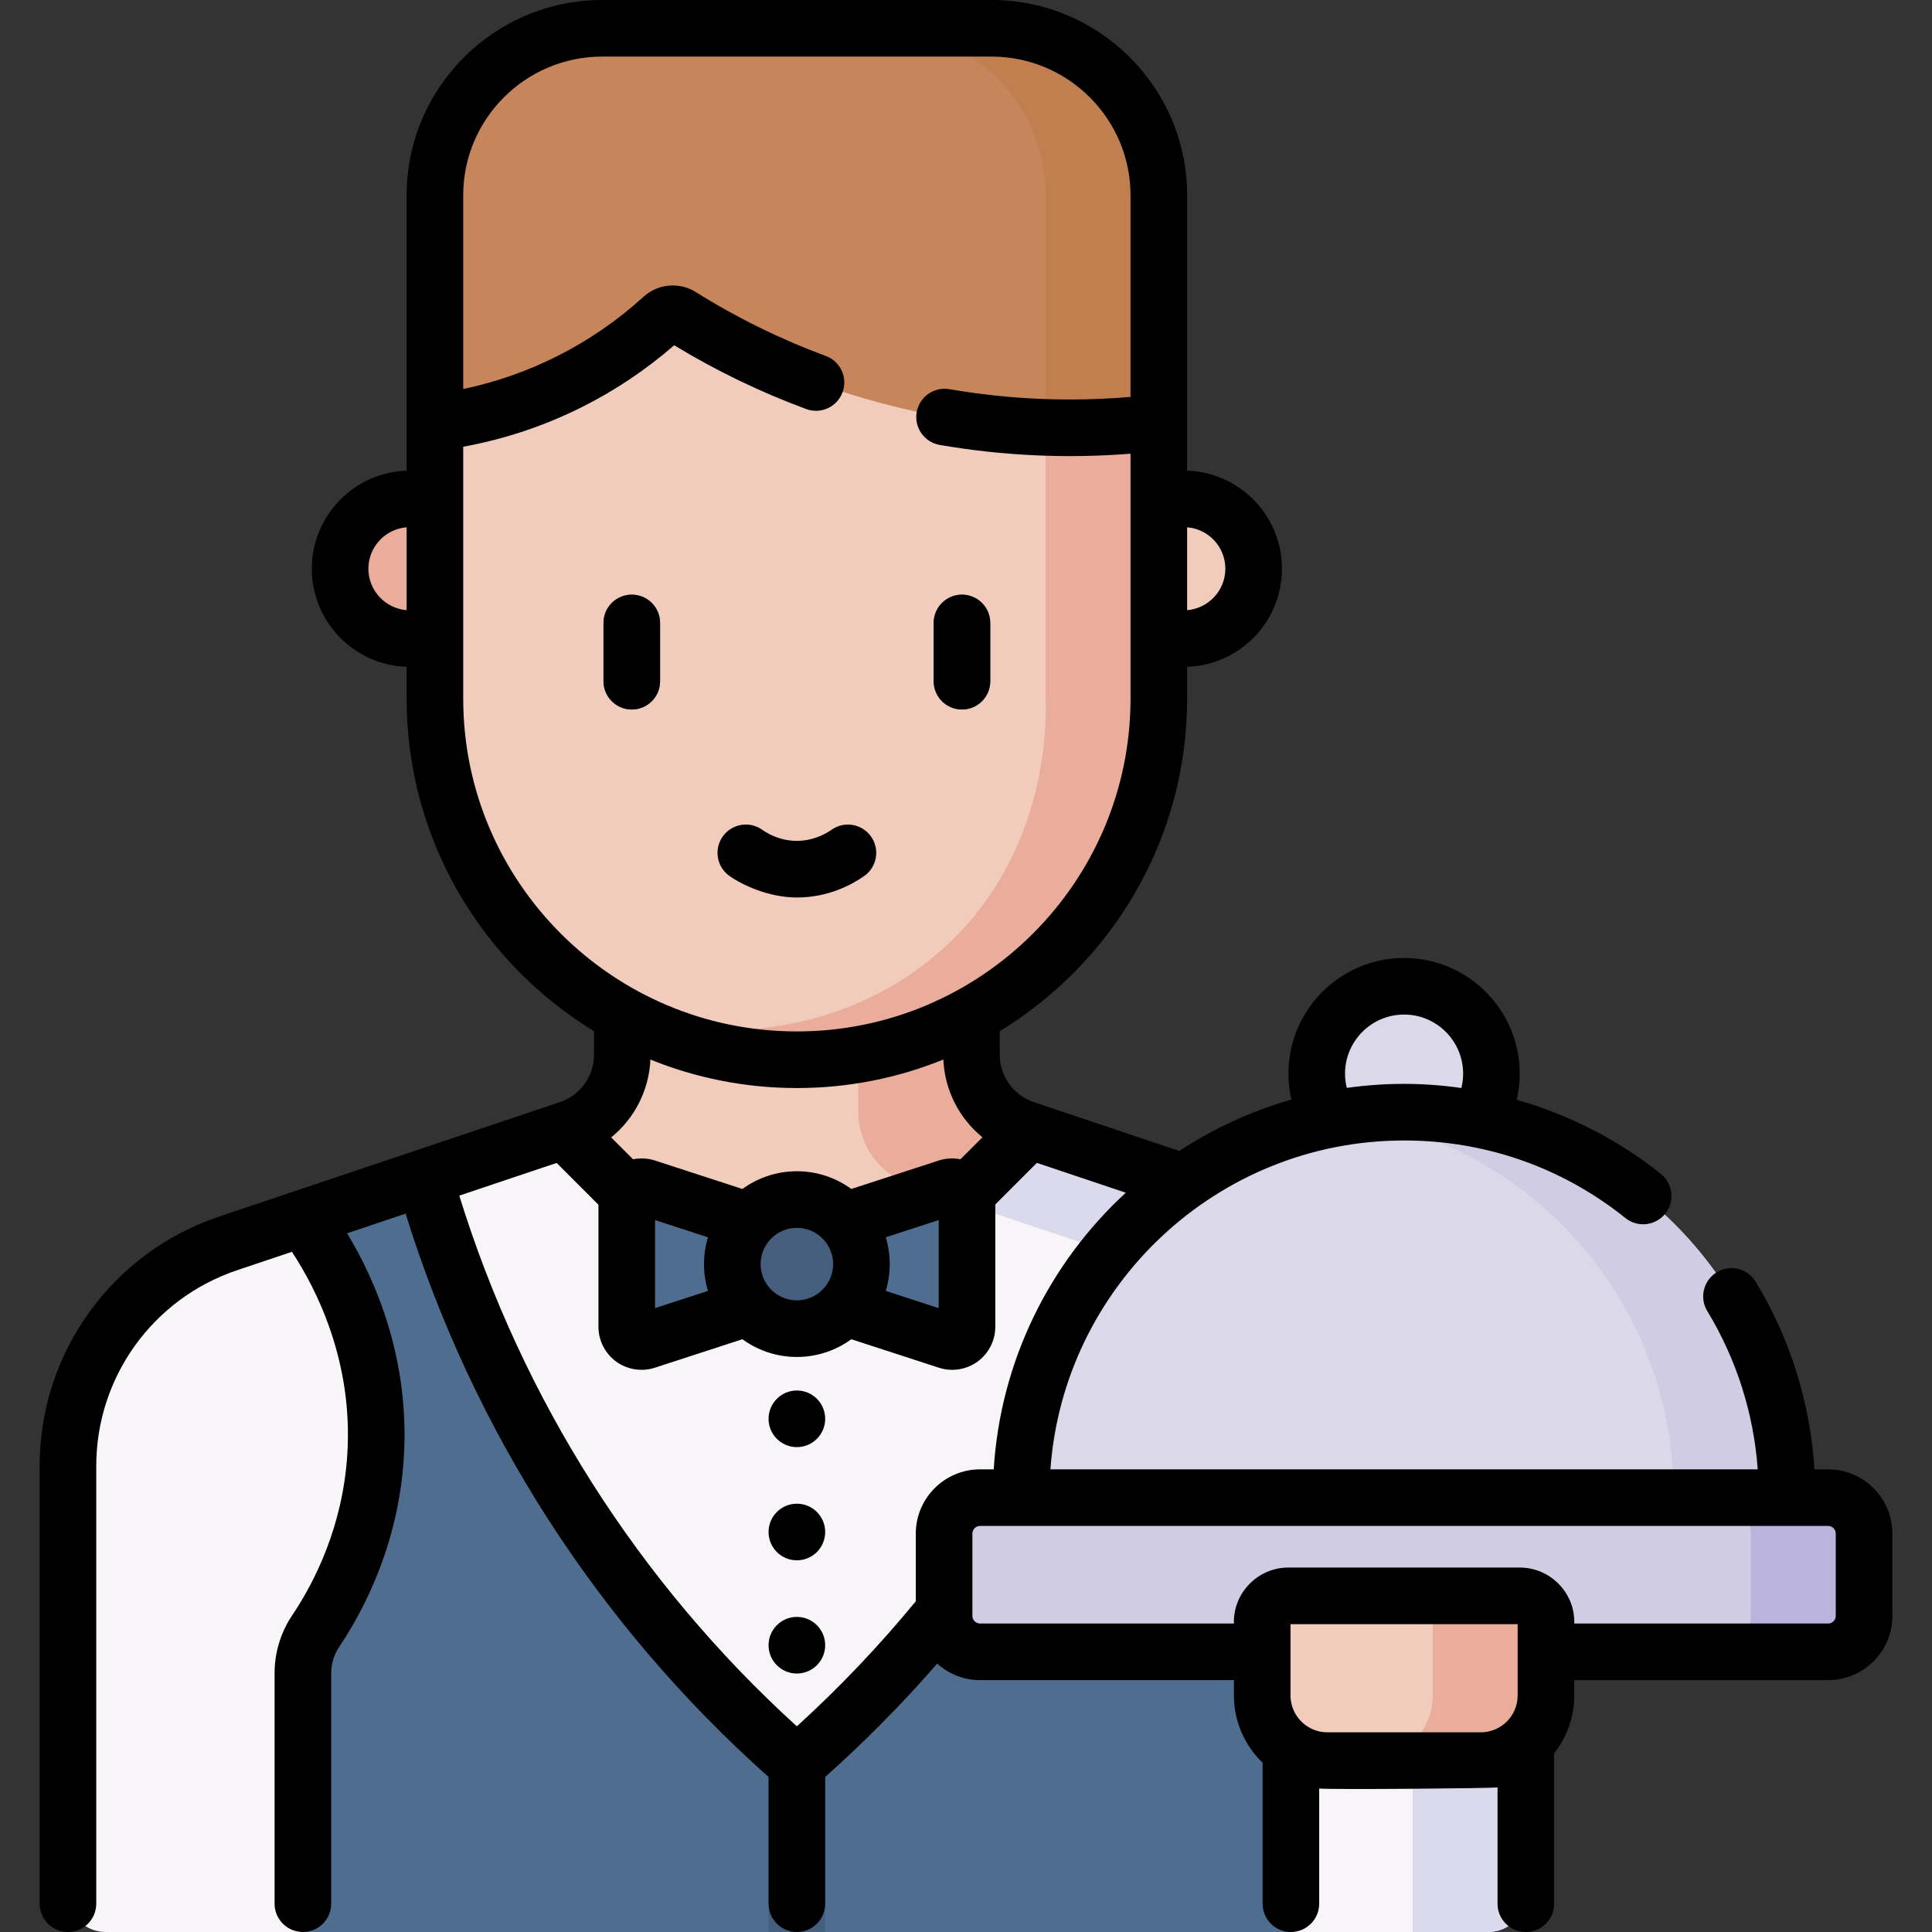<svg id="Layer_1" enable-background="new 0 0 512 512" height="512" viewBox="0 0 512 512" width="512" xmlns="http://www.w3.org/2000/svg"><rect x="0" y="0" width="512" height="512" fill="#333333" stroke="none"/><g><g><g><g><g><g><path d="m28.001 512c-5.523 0-10-4.477-10-10v-113.517c0-26.722 17.099-50.462 42.484-58.984l19.778-6.64 19.669-1.909 12.418-8.863 38.406-12.893c8.462-2.841 14.161-10.754 14.161-19.661v-33.781h92.525v33.781c0 8.907 3.831 25.306 12.292 28.147l40.275 4.407 51.865 17.411c25.385 8.522 42.484 32.262 42.484 58.984v113.518c0 5.523-4.477 10-10 10h-52.262l-130.917-15-130.916 15z" fill="#f8f5f9"/></g></g><g><path d="m246.052 315.687 85.822 28.811c25.385 8.522 42.484 32.262 42.484 58.984v108.518h20c5.523 0 10-4.477 10-10v-113.518c0-26.722-17.099-50.462-42.484-58.984l-90.271-30.304c-2.174-.73-4.165-1.793-5.929-3.128z" fill="#dbd9ec"/></g><g><g><path d="m150.755 299.194c8.462-2.841 14.161-10.754 14.161-19.661v-33.781h77.525v33.781c0 8.907 20.7 16.821 29.161 19.661l-60.424 43.138z" fill="#f1ccbd"/></g></g><path d="m257.442 279.533v-33.781h-30v48.781c0 8.907 5.7 16.821 14.161 19.661l6.114 2.052 23.886-17.052c-5.13-1.723-9.475-5.486-11.912-10.275-1.448-2.846-2.249-6.046-2.249-9.386z" fill="#eaad9c"/><g fill="#e2dfe3"><path d="m167.293 327.961c1.465 1.464 3.385 2.196 5.304 2.196s3.839-.732 5.304-2.196c2.929-2.93 2.929-7.678 0-10.607l-21.26-21.26c-1.75 1.317-3.727 2.375-5.885 3.1l-9.156 3.073z"/><path d="m250.026 329.82c1.919 0 3.839-.732 5.304-2.196l25.375-25.375-9.101-3.055c-2.176-.73-4.165-1.801-5.925-3.133l-20.955 20.955c-2.929 2.93-2.929 7.678 0 10.607 1.464 1.465 3.383 2.197 5.302 2.197z"/></g><path d="m80.263 512v-68.594c0-3.982 1.195-7.861 3.411-11.169 5.944-8.873 14.459-24.831 15.841-46.221 2.156-33.363-14.529-56.925-19.252-63.156 10.696-3.591 21.391-7.181 32.087-10.772l2.622 8.341c17.904 56.963 51.198 107.873 96.208 147.109 45.01-39.236 78.304-90.145 96.208-147.109l2.622-8.341c10.696 3.591 21.391 7.181 32.087 10.772-4.723 6.231-21.408 29.793-19.252 63.156 1.382 21.39 9.897 37.348 15.841 46.221 2.216 3.308 3.411 7.187 3.411 11.169v68.594z" fill="#4f6d8f"/><g><path d="m115.259 111.954 191.841 15v-75.206c0-24.438-19.856-44.248-44.35-44.248h-103.142c-24.494 0-44.35 19.81-44.35 44.248v60.206z" fill="#c6855b"/><path d="m262.75 7.5h-30c24.494 0 44.35 19.811 44.35 44.248v72.861l30 2.346v-75.207c0-24.437-19.856-44.248-44.35-44.248z" fill="#c17e4e"/><path d="m313.714 169.236h-6.614v-37.033h6.614c10.226 0 18.517 8.29 18.517 18.517-.001 10.225-8.291 18.516-18.517 18.516z" fill="#f1ccbd"/><path d="m212.139 275.594c16.555 0 31.171 1.065 44.762-6.302 29.901-16.206 50.199-47.813 50.199-84.15v-73.188c-16.51 1.992-43.073 3.084-74.002-5.224-22.601-6.071-40.307-15.221-52.695-22.974-1.513-.947-3.468-.784-4.787.418-5.775 5.263-13.912 11.55-24.605 16.926-14.137 7.107-27.07 9.769-35.752 10.855v73.188c0 36.117 20.053 67.561 49.657 83.854 13.719 7.549 47.223 6.597 47.223 6.597z" fill="#f1ccbd"/><g><path d="m277.1 113.261v71.882c.203 6.491.506 37.889-23.267 62.483-22.117 22.881-56.517 31.023-88.916 21.369 9.261 4.955 21.844 9.956 37.173 11.421 3.161.302 6.197.431 9.09.427 52.975 0 95.92-42.846 95.92-95.7v-73.188c-7.903.953-18.114 1.697-30 1.306z" fill="#eaad9c"/></g><g><g><path d="m167.429 188.029c-4.143 0-7.5-3.357-7.5-7.5v-15.442c0-4.143 3.357-7.5 7.5-7.5s7.5 3.357 7.5 7.5v15.442c0 4.143-3.358 7.5-7.5 7.5z" fill="#455e7e"/></g><g><path d="m254.93 188.029c-4.143 0-7.5-3.357-7.5-7.5v-15.442c0-4.143 3.357-7.5 7.5-7.5s7.5 3.357 7.5 7.5v15.442c0 4.143-3.358 7.5-7.5 7.5z" fill="#455e7e"/></g></g><g><path d="m211.174 237.843c-.363 0-.729-.006-1.101-.02-7.6-.271-13.306-3.241-16.754-5.684-3.38-2.395-4.18-7.075-1.785-10.455s7.074-4.181 10.455-1.785c1.458 1.032 4.517 2.786 8.621 2.934 4.605.162 8.11-1.77 9.765-2.938 3.383-2.392 8.063-1.587 10.453 1.795 2.392 3.382 1.588 8.063-1.795 10.453-3.065 2.169-9.367 5.7-17.859 5.7z" fill="#eaad9c"/></g><path d="m108.645 169.236h6.614v-37.033h-6.614c-10.226 0-18.517 8.29-18.517 18.517 0 10.225 8.29 18.516 18.517 18.516z" fill="#eaad9c"/></g></g><path d="m203.68 460.781v51.219h15v-51.22c-2.464 2.287-4.961 4.543-7.5 6.757-2.54-2.213-5.036-4.469-7.5-6.756z" fill="#455e7e"/><g><path d="m211.179 342.332 39.962 12.999c2.527.822 5.12-1.062 5.12-3.719v-33.225c0-2.657-2.593-4.541-5.12-3.719l-39.962 12.999-39.962-12.999c-2.527-.822-5.12 1.062-5.12 3.719v33.225c0 2.657 2.593 4.541 5.12 3.719.001 0 39.962-12.999 39.962-12.999z" fill="#4f6d8f"/><circle cx="211.179" cy="335" fill="#455e7e" r="17.109"/></g><g fill="#e2dfe3"><circle cx="211.179" cy="376" r="7.5"/><circle cx="211.179" cy="406" r="7.5"/><circle cx="211.179" cy="436" r="7.5"/></g></g><g><g><path d="m259.73 437.752h224.731c5.266 0 9.534-4.269 9.534-9.534v-21.792c0-5.266-4.269-9.534-9.534-9.534h-224.731c-5.266 0-9.534 4.269-9.534 9.534v21.792c0 5.265 4.268 9.534 9.534 9.534z" fill="#cfcce3"/><path d="m484.461 396.891h-30c5.266 0 9.534 4.269 9.534 9.534v21.792c0 5.265-4.269 9.534-9.534 9.534h30c5.266 0 9.534-4.269 9.534-9.534v-21.792c0-5.265-4.268-9.534-9.534-9.534z" fill="#bab4dc"/><circle cx="372.095" cy="284.526" fill="#dbd8ea" r="23.154"/><path d="m372.095 294.741c56.04 0 101.47 45.429 101.47 101.47v.681h-202.939v-.681c0-56.041 45.429-101.47 101.469-101.47z" fill="#dbd8ea"/><path d="m372.095 294.741c-5.097 0-10.105.38-15 1.106 48.927 7.25 86.47 49.421 86.47 100.364v.681h30v-.681c0-56.041-45.43-101.47-101.47-101.47z" fill="#cfcce3"/></g><path d="m351.764 466.583h40.662c9.537 0 17.269-7.731 17.269-17.269v-19.473c0-3.822-3.099-6.921-6.921-6.921h-61.356c-3.822 0-6.921 3.099-6.921 6.921v19.473c-.001 9.538 7.73 17.269 17.267 17.269z" fill="#f1ccbd"/><path d="m402.773 422.92h-30c3.823 0 6.921 3.099 6.921 6.921v19.473c0 9.537-7.731 17.269-17.269 17.269h30c9.537 0 17.269-7.731 17.269-17.269v-19.473c.001-3.822-3.098-6.921-6.921-6.921z" fill="#eaad9c"/></g></g><path d="m254.93 188.029c4.143 0 7.5-3.357 7.5-7.5v-15.442c0-4.143-3.357-7.5-7.5-7.5s-7.5 3.357-7.5 7.5v15.442c0 4.143 3.357 7.5 7.5 7.5zm-43.751 240.471c-4.142 0-7.5 3.358-7.5 7.5s3.358 7.5 7.5 7.5 7.5-3.358 7.5-7.5-3.357-7.5-7.5-7.5zm273.286-39.11h-3.621c-1.097-17.595-6.419-34.657-15.575-49.716-2.152-3.541-6.767-4.664-10.305-2.512-3.539 2.151-4.664 6.765-2.512 10.305 7.727 12.709 12.293 27.081 13.367 41.923h-187.448c3.506-48.644 44.203-87.149 93.724-87.149 21.574 0 41.862 7.109 58.669 20.561 3.236 2.59 7.954 2.065 10.542-1.169s2.064-7.954-1.169-10.542c-11.317-9.057-24.356-15.695-38.195-19.641.521-2.256.802-4.574.802-6.918 0-16.906-13.75-30.66-30.65-30.66s-30.649 13.754-30.649 30.66c0 2.328.277 4.628.791 6.869-10.66 3.041-20.651 7.677-29.713 13.618l-38.529-12.938c-5.412-1.816-9.048-6.86-9.048-12.55v-6.261c29.753-18.142 49.654-50.858 49.654-88.126v-8.43c13.936-.469 25.131-11.946 25.131-25.994s-11.195-25.525-25.131-25.994v-72.978c0-28.534-23.26-51.748-51.85-51.748h-103.142c-28.59 0-51.85 23.214-51.85 51.748v72.977c-13.936.469-25.131 11.946-25.131 25.994s11.195 25.525 25.131 25.994v8.429c0 37.27 19.902 69.986 49.656 88.128v6.26c0 5.689-3.636 10.733-9.048 12.55l-90.266 30.31c-28.468 9.552-47.595 36.112-47.595 66.091v116.019c0 4.143 3.357 7.5 7.5 7.5s7.5-3.357 7.5-7.5v-116.02c0-23.525 15.017-44.371 37.368-51.87l14.485-4.864c6.584 9.997 16.266 29.174 14.672 53.791-1.223 18.957-8.608 33.593-14.578 42.517-3.066 4.559-4.688 9.869-4.688 15.356v61.09c0 4.143 3.357 7.5 7.5 7.5s7.5-3.357 7.5-7.5v-61.09c0-2.494.737-4.909 2.144-7 7.004-10.469 15.653-27.625 17.091-49.906 1.703-26.305-7.53-47.285-15.013-59.668l15.504-5.205c17.89 57.609 51.163 109.206 96.189 149.286v33.583c0 4.143 3.357 7.5 7.5 7.5s7.5-3.357 7.5-7.5v-33.593c10.515-9.366 20.457-19.428 29.687-30.035 3.017 2.712 6.993 4.378 11.359 4.378h67.271v4.064c0 6.995 2.92 13.317 7.599 17.826v37.36c0 4.143 3.357 7.5 7.5 7.5s7.5-3.357 7.5-7.5v-30.518c3.278.316 45.822-.043 47.261-.304v30.822c0 4.143 3.357 7.5 7.5 7.5s7.5-3.357 7.5-7.5v-39.852c3.338-4.221 5.339-9.546 5.339-15.333v-4.064h67.271c9.391 0 17.03-7.64 17.03-17.03v-21.79c-.001-9.397-7.641-17.041-17.031-17.041zm-112.37-120.52c8.63 0 15.65 7.025 15.65 15.66 0 1.292-.166 2.566-.474 3.801-5.013-.709-10.082-1.091-15.177-1.091-5.152 0-10.219.368-15.182 1.063-.303-1.226-.467-2.49-.467-3.773 0-8.634 7.021-15.66 15.65-15.66zm-57.495-129.133c5.662.452 10.131 5.205 10.131 10.981s-4.469 10.529-10.131 10.981zm-206.841 21.963c-5.662-.452-10.131-5.205-10.131-10.981s4.469-10.529 10.131-10.981zm15 23.442v-66.754c11.008-2.008 21.617-5.558 31.621-10.587 8.738-4.394 16.896-9.87 24.288-16.303 11.095 6.743 22.852 12.425 34.984 16.905 3.888 1.435 8.199-.551 9.634-4.437 1.436-3.886-.551-8.199-4.437-9.634-11.992-4.43-23.589-10.127-34.467-16.934-4.352-2.726-10.035-2.219-13.817 1.23-6.898 6.284-14.61 11.59-22.924 15.769-7.903 3.974-16.243 6.884-24.883 8.699v-51.35c0-20.263 16.53-36.748 36.85-36.748h103.142c20.319 0 36.85 16.485 36.85 36.748v53.438c-16.058 1.371-32.173.686-47.998-2.052-4.079-.701-7.962 2.031-8.669 6.112-.705 4.082 2.031 7.963 6.112 8.669 16.673 2.883 33.64 3.661 50.555 2.323v64.904c0 48.634-39.665 88.2-88.42 88.2-48.756.003-88.421-39.564-88.421-88.198zm111.979 142.754 14.026-4.563v23.336l-14.026-4.563c.68-2.251 1.05-4.635 1.05-7.104s-.37-4.856-1.05-7.106zm-9.121-12.806c-4.059-2.951-9.046-4.698-14.437-4.698s-10.378 1.747-14.437 4.698l-23.206-7.551c-1.883-.612-3.87-.695-5.768-.315l-5.798-5.798c6.154-4.998 10.029-12.445 10.394-20.632 11.992 4.863 25.094 7.55 38.815 7.55s26.824-2.687 38.816-7.55c.364 8.168 4.222 15.6 10.352 20.598l-5.819 5.819c-1.879-.365-3.842-.277-5.703.328zm-4.829 19.91c0 5.298-4.311 9.608-9.608 9.608-5.299 0-9.609-4.311-9.609-9.608s4.311-9.608 9.609-9.608 9.608 4.31 9.608 9.608zm-33.168 7.105-14.026 4.564v-23.338l14.026 4.564c-.68 2.251-1.05 4.635-1.05 7.105s.37 4.854 1.05 7.105zm55.075 64.325v17.927c-9.657 11.745-20.224 22.868-31.521 33.141-41.822-38.018-72.722-86.564-89.462-140.644l25.808-8.666 11.075 11.075v32.348c0 3.641 1.76 7.093 4.707 9.232 2.954 2.145 6.787 2.741 10.233 1.619l23.207-7.551c4.059 2.951 9.047 4.698 14.437 4.698s10.379-1.747 14.437-4.698l23.206 7.552c3.446 1.12 7.28.526 10.234-1.619 2.947-2.14 4.707-5.591 4.707-9.232v-32.422l11.02-11.02 23.558 7.911c-20.065 18.486-33.201 44.384-34.997 73.309h-3.62c-9.389 0-17.029 7.644-17.029 17.04zm159.499 42.884c0 5.387-4.382 9.769-9.769 9.769h-40.661c-5.387 0-9.769-4.382-9.769-9.769v-18.894h60.198v18.894zm84.301-21.094c0 1.119-.911 2.03-2.03 2.03h-67.271c.262-8.088-6.349-14.827-14.421-14.83h-61.356c-8.073-.013-14.665 6.746-14.421 14.83h-67.271c-1.119 0-2.03-.911-2.03-2.03v-21.79c0-1.125.911-2.04 2.03-2.04h224.739c1.119 0 2.03.915 2.03 2.04v21.79zm-275.316-29.72c-4.142 0-7.5 3.358-7.5 7.5s3.358 7.5 7.5 7.5 7.5-3.358 7.5-7.5-3.357-7.5-7.5-7.5zm-43.75-240.913c-4.143 0-7.5 3.357-7.5 7.5v15.442c0 4.143 3.357 7.5 7.5 7.5s7.5-3.357 7.5-7.5v-15.442c0-4.143-3.358-7.5-7.5-7.5zm43.75 210.913c-4.142 0-7.5 3.358-7.5 7.5s3.358 7.5 7.5 7.5 7.5-3.358 7.5-7.5-3.357-7.5-7.5-7.5zm19.649-146.81c-2.39-3.382-7.07-4.187-10.453-1.795-1.654 1.168-5.159 3.1-9.765 2.938-4.104-.147-7.163-1.901-8.621-2.934-3.381-2.396-8.061-1.595-10.455 1.785s-1.595 8.061 1.785 10.455c3.297 2.336 10.426 5.703 17.854 5.703 8.492 0 14.794-3.531 17.859-5.699 3.384-2.39 4.188-7.071 1.796-10.453z"/></g></svg>